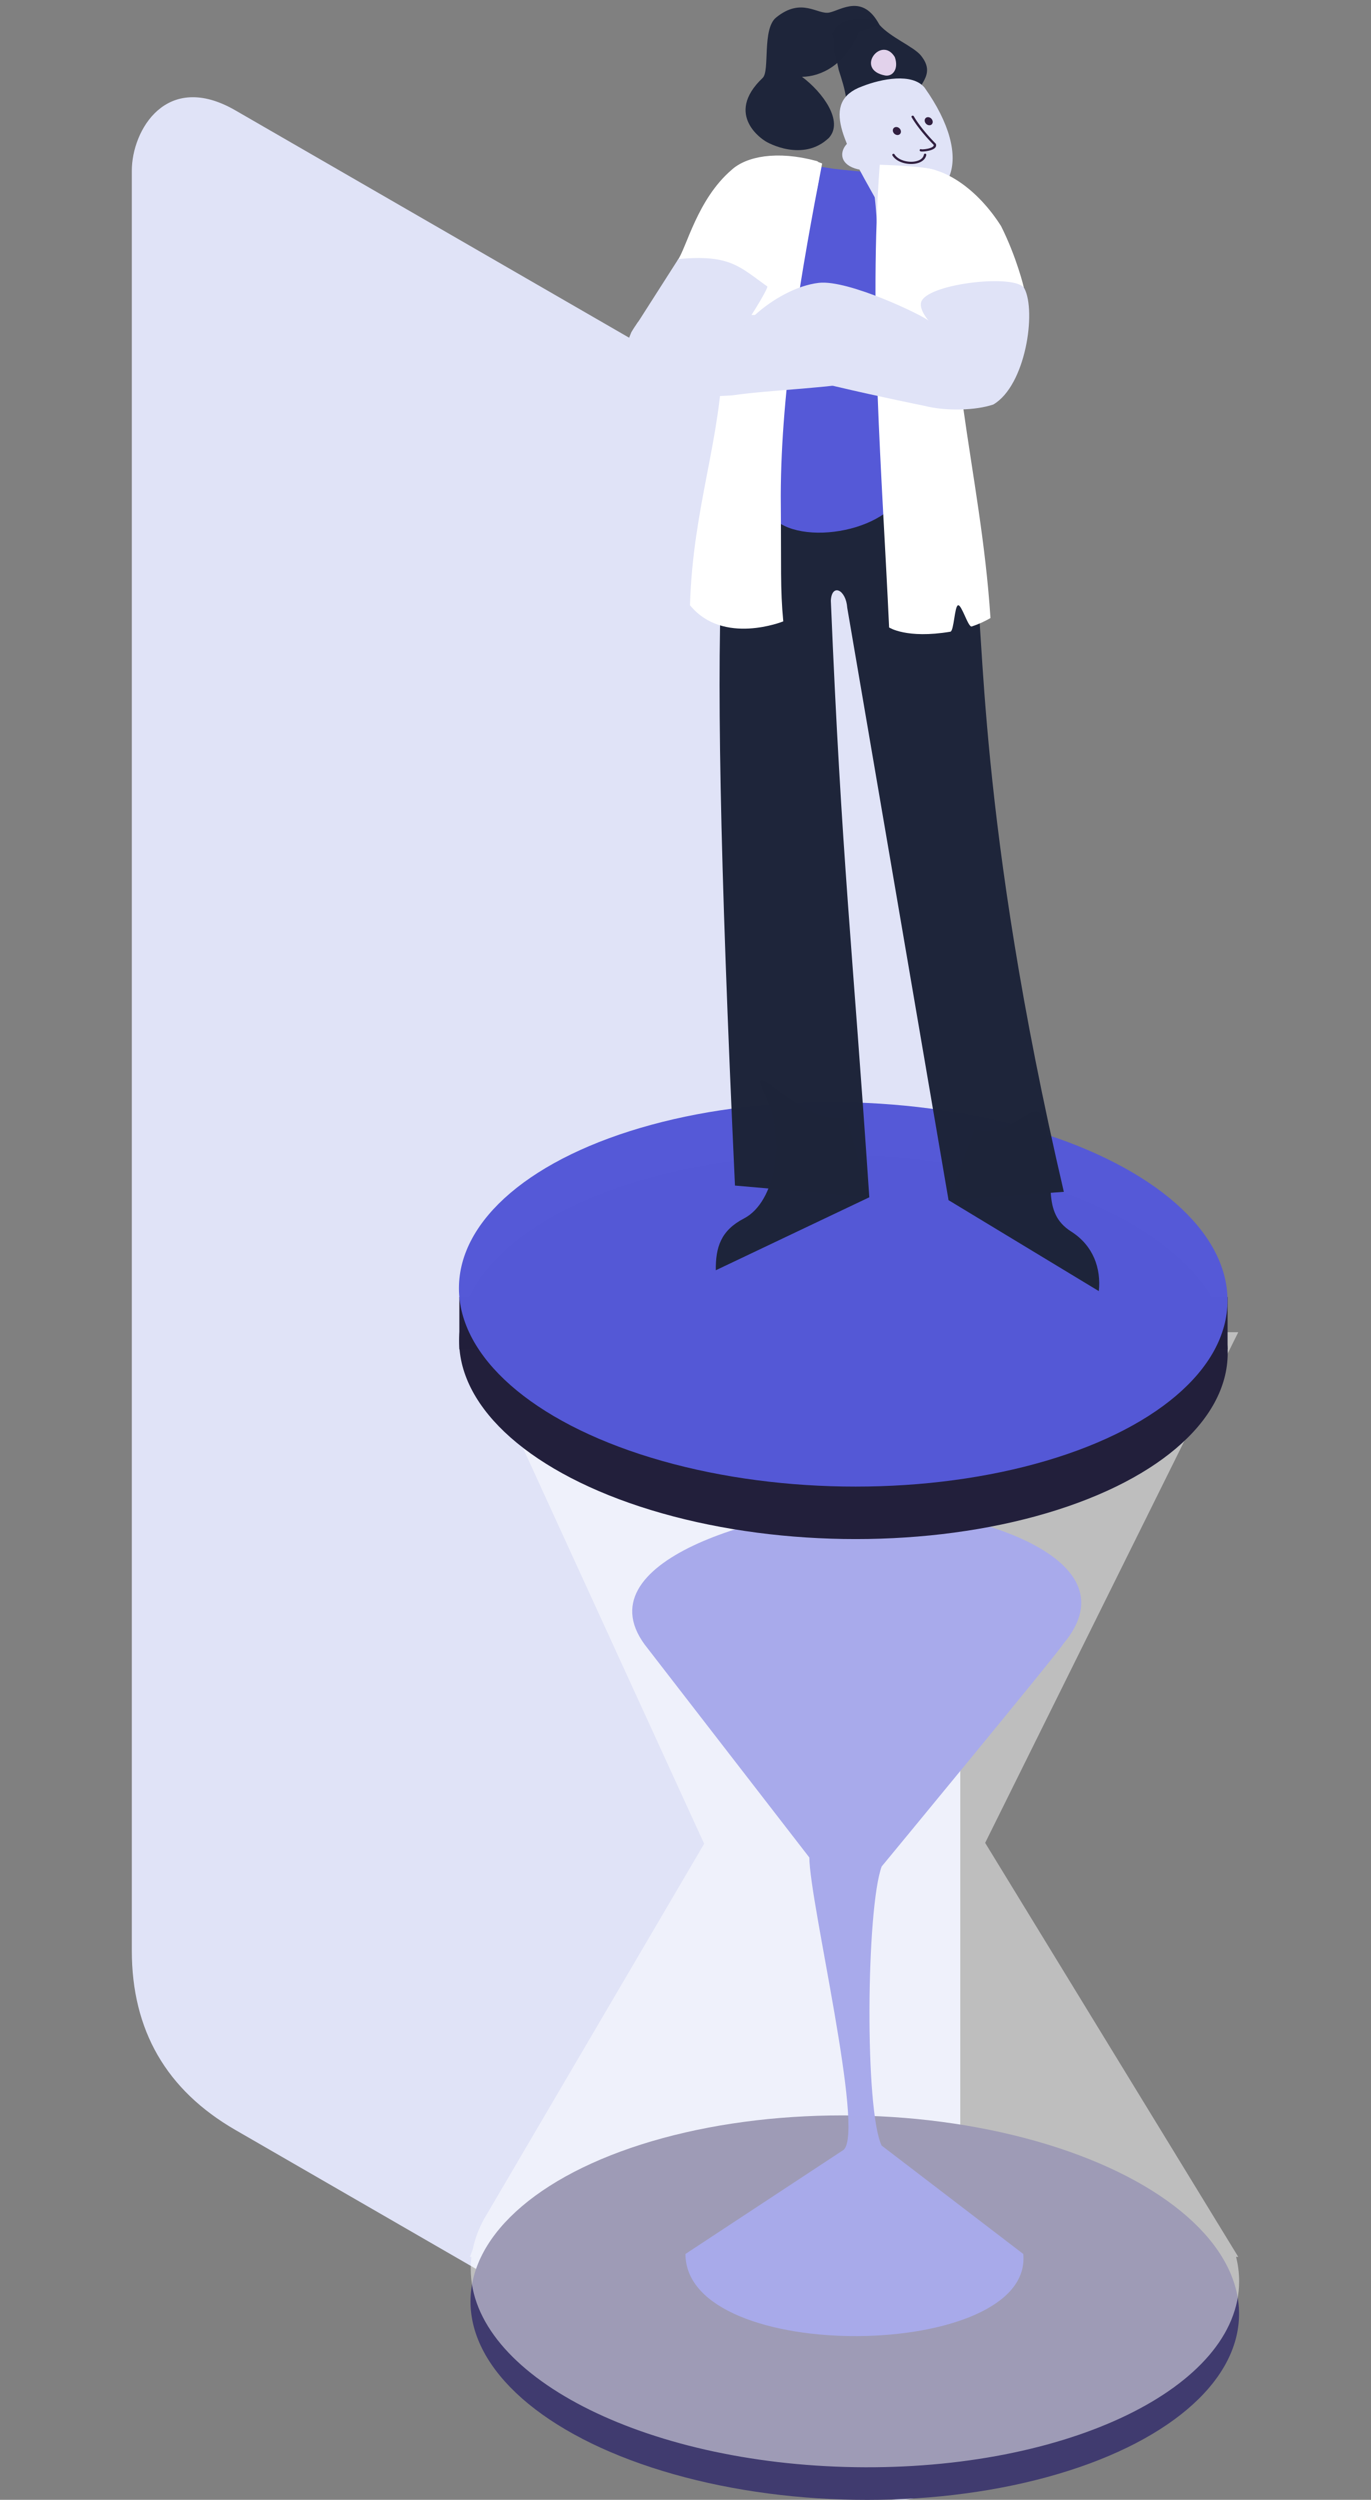 <?xml version="1.0" encoding="UTF-8" standalone="no"?>
<svg
   xmlns:dc="http://purl.org/dc/elements/1.1/"
   xmlns:cc="http://creativecommons.org/ns#"
   xmlns:rdf="http://www.w3.org/1999/02/22-rdf-syntax-ns#"
   xmlns:svg="http://www.w3.org/2000/svg"
   xmlns="http://www.w3.org/2000/svg"
   xmlns:sodipodi="http://sodipodi.sourceforge.net/DTD/sodipodi-0.dtd"
   xmlns:inkscape="http://www.inkscape.org/namespaces/inkscape"
   width="130"
   height="237"
   viewBox="0 0 34.396 62.706"
   version="1.1"
   id="svg48575"
   sodipodi:docname="homeProductivityBenefit.min.svg"
   inkscape:version="1.0.2 (e86c8708, 2021-01-15)">
  <rect x="0" y="0" width="34.396" height="62.706" fill="#808080" stroke="none"/>
  <defs
     id="defs48579" />
  <sodipodi:namedview
     pagecolor="#ffffff"
     bordercolor="#666666"
     borderopacity="1"
     objecttolerance="10"
     gridtolerance="10"
     guidetolerance="10"
     inkscape:pageopacity="0"
     inkscape:pageshadow="2"
     inkscape:window-width="1530"
     inkscape:window-height="842"
     id="namedview48577"
     showgrid="false"
     inkscape:zoom="1.7593062"
     inkscape:cx="-24.505932"
     inkscape:cy="87.806083"
     inkscape:window-x="0"
     inkscape:window-y="22"
     inkscape:window-maximized="0"
     inkscape:current-layer="svg48575" />
  <path
     d="M 5.905,2.768 22.36,12.268 c 0.893,0.516 1.732,2 1.732,4 l 0,44.66 c 0,2 -1.732,2 -2.598,1.5 l -15.589,-9 c -1.732,-1 -2.598,-2.5 -2.598,-4.5 l 0,-44.646 c 0,-1.014 0.866,-2.514 2.598,-1.514 z"
     fill="#e0e3f7"
     paint-order="stroke fill markers"
     id="path48521"
     sodipodi:nodetypes="ccssccssc" />
  <g
     transform="translate(50.44 -64.68)"
     id="g48573">
    <ellipse
       cx="-28.995"
       cy="123.03"
       rx="9.641"
       ry="4.82"
       transform="skewY(.918) scale(1 1)"
       opacity=".996"
       fill="#403b6f"
       paint-order="stroke fill markers"
       id="ellipse48523" />
    <path
       d="M-33.243 121.219l3.968-2.612c.532-.47-.853-6.203-.86-7.333l-4.054-5.242c-1.795-2.202 3.061-3.51 5.402-3.548 2.341-.038 6.937 1.174 5.016 3.44 0 .065-4.55 5.576-4.55 5.576-.386 1.062-.428 6.112 0 7l3.553 2.719c.257 2.684-8.471 2.81-8.475 0z"
       opacity=".996"
       fill="#5559d7"
       paint-order="stroke fill markers"
       id="path48525" />
    <path
       d="M-38.65 98.096l5.876 12.833-5.532 9.43c-.13.243-.222.491-.273.742l-.07.191h.037c-.012.1-.018.201-.018.302 0 2.661 4.316 4.888 9.64 4.973 5.323.086 9.638-2.003 9.638-4.665 0-.203-.026-.407-.077-.61h.055l-6.35-10.385 6.35-12.81z"
       fill="#fff"
       fill-opacity=".49"
       paint-order="stroke fill markers"
       id="path48527" />
    <ellipse
       cx="-29.28"
       cy="98.933"
       rx="9.641"
       ry="4.82"
       transform="skewY(.918) scale(1 1)"
       opacity=".996"
       fill="#221f3b"
       paint-order="stroke fill markers"
       id="ellipse48529" />
    <path
       opacity=".996"
       fill="#221f3b"
       paint-order="stroke fill markers"
       d="M-38.916 97.216h19.274v1.312h-19.274z"
       id="path48531" />
    <ellipse
       cx="-29.285"
       cy="97.617"
       rx="9.641"
       ry="4.82"
       transform="skewY(.918) scale(1 1)"
       opacity=".996"
       fill="#5559d7"
       paint-order="stroke fill markers"
       id="ellipse48533" />
    <g
       id="g48653"
       transform="matrix(0.146,0,0,0.146,23.428,-33.441)">
      <g
         id="g46934">
        <g
           id="g3383-4"
           transform="matrix(1.855,0.077,-0.084,1.7,-561.729,468.881)">
          <path
             id="path2820-1-6-7"
             style="fill:#1e253a;fill-opacity:0.996;stroke:none;stroke-width:0.129px;stroke-linecap:butt;stroke-linejoin:miter;stroke-opacity:1"
             d="m 116.831,116.743 c 1.107,1.237 3.245,2.034 3.966,2.912 1.608,1.975 -0.311,2.974 -0.405,4.698 -0.077,0.597 0.743,0.662 0.673,1.213 -1.578,0.934 -4.461,1.765 -5.59,2.081 -0.598,0.157 -0.651,-0.71 -0.789,-1.111 -0.228,-0.733 -0.524,-1.45 -0.601,-2.221 -0.161,-0.978 -0.495,-1.913 -0.815,-2.847 -0.165,-0.627 -0.276,-1.27 -0.493,-1.881 -0.038,-0.584 -0.086,-1.165 -0.216,-1.732 0.098,-0.692 0.749,-1.164 1.358,-1.407 0.8,-0.256 1.718,-0.376 2.511,-0.031 0.156,0.076 0.302,0.181 0.402,0.325 z"
             sodipodi:nodetypes="ccccccccccccc" />
          <g
             id="g1690-9-2-7"
             transform="matrix(4.404,0,0,4.404,337.51,-985.564)">
            <path
               id="path1972-2-7-1-5"
               style="fill:#e2d2eb;fill-opacity:1;stroke:none;stroke-width:0.021px;stroke-linecap:butt;stroke-linejoin:miter;stroke-opacity:1"
               d="m -49.939,251.45 c -0.65,-0.105 -0.121,-0.924 0.184,-0.433 0.101,0.266 -0.02,0.455 -0.184,0.433 z"
               sodipodi:nodetypes="ccc" />
            <path
               style="fill:#1e253a;fill-opacity:0.996;stroke:none;stroke-width:0.038px;stroke-linecap:butt;stroke-linejoin:miter;stroke-opacity:1"
               d="m -49.352,259.173 c 1.089,0.618 1.333,1.699 1.832,3.74 0.235,0.962 0.277,5.478 2.491,13.933 l -2.412,0.299 -2.74,-13.467 c -0.046,-0.423 -0.352,-0.552 -0.352,-0.149 0.493,5.906 0.814,7.906 1.426,13.627 l -2.832,-0.141 c -1.342,-15.254 -1.022,-17.019 -0.217,-17.681 z"
               id="path1877-6-7-0-4"
               sodipodi:nodetypes="cscccccccc" />
            <path
               id="path1847-0-11-6-8"
               style="fill:#5559d7;fill-opacity:1;stroke:none;stroke-width:0.03;stroke-linecap:butt;stroke-linejoin:miter;stroke-miterlimit:4;stroke-dasharray:none;stroke-opacity:1"
               d="m -50.948,253.632 c -2.764,-0.396 -2.44,1.885 -1.776,4.176 0.18,0.621 0.525,3.148 0.707,3.507 0.165,1.029 2.234,0.791 2.805,-0.162 -0.26,-1.801 0.777,-5.234 0.754,-6.206 -0.115,-1.377 -1.257,-1.205 -2.489,-1.314 z"
               sodipodi:nodetypes="cscccc" />
            <g
               id="g2626-5-1-1"
               transform="matrix(-0.029,0.003,0.003,0.029,91.32,222.472)">
              <path
                 id="path1972-3-9-5-2"
                 style="fill:#e0e3f7;fill-opacity:1;stroke:none;stroke-width:0.868px;stroke-linecap:butt;stroke-linejoin:miter;stroke-opacity:1"
                 d="m 4945.439,562.618 c 25.322,-8.252 -0.924,-37.666 -10.033,-16.139 -2.402,11.261 3.641,18.057 10.033,16.139 z"
                 sodipodi:nodetypes="ccc" />
              <path
                 style="fill:#e0e3f7;fill-opacity:1;stroke:none;stroke-width:0.868;stroke-linecap:butt;stroke-linejoin:miter;stroke-miterlimit:4;stroke-dasharray:none;stroke-opacity:1"
                 d="m 4890.827,577.199 c -1.434,16.055 0.783,24.111 0.823,34.097 0.041,10.479 21.898,54.075 31.02,55.091 19.969,-32.58 5.417,-71.35 16.411,-111.268 -4.104,-4.584 -43.23,22.876 -48.254,22.079 z"
                 id="path1833-6-7-9-8"
                 sodipodi:nodetypes="csccc" />
              <path
                 id="path1873-1-7-4-9"
                 style="fill:#e0e3f7;fill-opacity:1;stroke:none;stroke-width:0.868px;stroke-linecap:butt;stroke-linejoin:miter;stroke-opacity:1"
                 d="m 4938.76,497.683 c -14.591,-5.263 -36.525,-8.539 -44.818,3.417 -33.403,58.276 -17.079,101.803 40.057,85.738 19.789,-44.906 35.963,-78.75 4.761,-89.155 z"
                 sodipodi:nodetypes="cccc" />
              <g
                 id="g2477-8-6-9-3"
                 transform="matrix(0.691,0.526,-0.526,0.691,1968.633,-2188.237)">
                <path
                   id="path1915-7-73-0-6"
                   style="fill:#311f40;fill-opacity:1;stroke:none;stroke-width:0.651;stroke-linecap:round;stroke-linejoin:bevel;stroke-miterlimit:4;stroke-dasharray:none;paint-order:stroke fill markers"
                   transform="matrix(0.977,-0.212,0.198,0.98,0,0)"
                   d="m 4398.448,1409.347 a 3.141,3.828 0 0 1 -3.141,3.828 3.141,3.828 0 0 1 -3.141,-3.828 3.141,3.828 0 0 1 3.141,-3.828 3.141,3.828 0 0 1 3.141,3.828 z" />
                <path
                   id="path1915-6-9-65-9-8"
                   style="fill:#311f40;fill-opacity:1;stroke:none;stroke-width:0.651;stroke-linecap:round;stroke-linejoin:bevel;stroke-miterlimit:4;stroke-dasharray:none;paint-order:stroke fill markers"
                   transform="matrix(0.977,-0.214,0.197,0.98,0,0)"
                   d="m 4425.516,1413.57 a 3.183,3.78 0 0 1 -3.183,3.78 3.183,3.78 0 0 1 -3.183,-3.78 3.183,3.78 0 0 1 3.183,-3.78 3.183,3.78 0 0 1 3.183,3.78 z" />
                <path
                   style="color:#000000;font-style:normal;font-variant:normal;font-weight:normal;font-stretch:normal;font-size:medium;line-height:normal;font-family:sans-serif;font-variant-ligatures:normal;font-variant-position:normal;font-variant-caps:normal;font-variant-numeric:normal;font-variant-alternates:normal;font-variant-east-asian:normal;font-feature-settings:normal;font-variation-settings:normal;text-indent:0;text-align:start;text-decoration:none;text-decoration-line:none;text-decoration-style:solid;text-decoration-color:#000000;letter-spacing:normal;word-spacing:normal;text-transform:none;writing-mode:lr-tb;direction:ltr;text-orientation:mixed;dominant-baseline:auto;baseline-shift:baseline;text-anchor:start;white-space:normal;shape-padding:0;shape-margin:0;inline-size:0;clip-rule:nonzero;display:inline;overflow:visible;visibility:visible;opacity:1;isolation:auto;mix-blend-mode:normal;color-interpolation:sRGB;color-interpolation-filters:linearRGB;solid-color:#000000;solid-opacity:1;vector-effect:none;fill:#311f40;fill-opacity:1;fill-rule:nonzero;stroke:none;stroke-width:2;stroke-linecap:round;stroke-linejoin:miter;stroke-miterlimit:4;stroke-dasharray:none;stroke-dashoffset:0;stroke-opacity:1;color-rendering:auto;image-rendering:auto;shape-rendering:auto;text-rendering:auto;enable-background:accumulate;stop-color:#000000;stop-opacity:1"
                   d="m 4580.738,436.635 a 1,1 0 0 0 -0.223,0.023 1,1 0 0 0 -0.764,1.191 c 1.881,8.584 2.644,20.103 2.308,30.58 l -0.01,0.193 0.066,0.182 c 0.294,0.808 0.838,1.452 1.51,1.828 0.671,0.376 1.426,0.496 2.182,0.475 1.512,-0.042 3.104,-0.616 4.615,-1.344 1.511,-0.727 2.923,-1.623 3.967,-2.402 0.522,-0.39 0.948,-0.744 1.27,-1.068 0.161,-0.162 0.294,-0.309 0.42,-0.506 0.063,-0.099 0.131,-0.209 0.182,-0.391 0.051,-0.182 0.093,-0.495 -0.084,-0.826 a 1,1 0 0 0 -1.353,-0.412 1,1 0 0 0 -0.494,0.625 c -0.027,0.032 -0.03,0.042 -0.09,0.102 -0.206,0.208 -0.579,0.526 -1.047,0.875 -0.936,0.699 -2.267,1.542 -3.637,2.201 -1.37,0.659 -2.795,1.12 -3.805,1.148 -0.505,0.014 -0.886,-0.073 -1.149,-0.221 -0.239,-0.134 -0.405,-0.348 -0.553,-0.701 0.316,-10.537 -0.431,-22.014 -2.35,-30.768 a 1,1 0 0 0 -0.967,-0.785 z"
                   id="path1157" />
                <path
                   style="color:#000000;font-style:normal;font-variant:normal;font-weight:normal;font-stretch:normal;font-size:medium;line-height:normal;font-family:sans-serif;font-variant-ligatures:normal;font-variant-position:normal;font-variant-caps:normal;font-variant-numeric:normal;font-variant-alternates:normal;font-variant-east-asian:normal;font-feature-settings:normal;font-variation-settings:normal;text-indent:0;text-align:start;text-decoration:none;text-decoration-line:none;text-decoration-style:solid;text-decoration-color:#000000;letter-spacing:normal;word-spacing:normal;text-transform:none;writing-mode:lr-tb;direction:ltr;text-orientation:mixed;dominant-baseline:auto;baseline-shift:baseline;text-anchor:start;white-space:normal;shape-padding:0;shape-margin:0;inline-size:0;clip-rule:nonzero;display:inline;overflow:visible;visibility:visible;opacity:1;isolation:auto;mix-blend-mode:normal;color-interpolation:sRGB;color-interpolation-filters:linearRGB;solid-color:#000000;solid-opacity:1;vector-effect:none;fill:#311f40;fill-opacity:1;fill-rule:nonzero;stroke:none;stroke-width:2;stroke-linecap:round;stroke-linejoin:miter;stroke-miterlimit:4;stroke-dasharray:none;stroke-dashoffset:0;stroke-opacity:1;color-rendering:auto;image-rendering:auto;shape-rendering:auto;text-rendering:auto;enable-background:accumulate;stop-color:#000000;stop-opacity:1"
                   d="m 4615.242,452.488 a 1,1 0 0 0 -0.141,0.019 1,1 0 0 0 -0.779,1.18 c 0.966,4.729 -1.858,10.356 -5.93,13.926 -2.036,1.785 -4.357,3.039 -6.541,3.463 -2.184,0.424 -4.191,0.071 -5.918,-1.365 a 1,1 0 0 0 -1.408,0.129 1,1 0 0 0 0.131,1.408 c 2.208,1.835 4.937,2.303 7.576,1.791 2.639,-0.512 5.229,-1.95 7.479,-3.922 4.499,-3.944 7.743,-10.087 6.57,-15.83 a 1,1 0 0 0 -1.039,-0.799 z"
                   id="path1153" />
              </g>
            </g>
            <path
               style="fill:#1e253a;fill-opacity:0.996;stroke:none;stroke-width:0.032px;stroke-linecap:butt;stroke-linejoin:miter;stroke-opacity:1"
               d="m -49.108,277.156 -3.146,1.817 c -0.027,-0.521 0.06,-0.914 0.539,-1.214 0.654,-0.41 0.798,-1.881 0.319,-2.841 -0.532,-1.068 0.81,0.706 1.727,0.429 z"
               id="path2656-9-7-1-8-1-1"
               sodipodi:nodetypes="ccsscc" />
            <path
               style="fill:#1e253a;fill-opacity:0.996;stroke:none;stroke-width:0.032px;stroke-linecap:butt;stroke-linejoin:miter;stroke-opacity:1"
               d="m -47.441,277.146 3.249,1.94 c 0.027,-0.521 -0.163,-1.038 -0.642,-1.338 -0.654,-0.41 -0.397,-1.141 -0.589,-2.196 -0.23,-1.265 -0.626,0.218 -1.543,-0.06 z"
               id="path2656-9-7-1-9-1-1-0"
               sodipodi:nodetypes="ccsscc" />
            <g
               id="g1656-2-5-5"
               transform="translate(-63.818,-0.8)">
              <path
                 style="fill:#ffffff;fill-opacity:1;stroke:none;stroke-width:0.032px;stroke-linecap:butt;stroke-linejoin:miter;stroke-opacity:1"
                 d="m 12.649,254.324 c -0.312,2.392 -0.633,5.13 -0.524,7.65 0.09,1.698 0.083,2.118 0.183,2.874 0,0 -1.24,0.617 -1.975,-0.281 -0.042,-2.25 0.488,-3.848 0.428,-5.783 0.565,-1.155 -0.45,-2.327 -0.003,-3.583 0.055,-0.155 -0.026,-0.32 0.298,-0.47 0.181,0.03 0.933,-0.68 1.593,-0.406 z"
                 id="path2071-2-3-2-1-9-9-1"
                 sodipodi:nodetypes="cccccsccc" />
              <path
                 id="path1895-1-0-1-2-9-7-0"
                 style="fill:#ffffff;fill-opacity:1;stroke:none;stroke-width:0.032px;stroke-linecap:butt;stroke-linejoin:miter;stroke-opacity:1"
                 d="m 17.012,256.974 c 0,0 -0.177,-0.675 -0.541,-1.383 -1.06,-1.652 -2.877,-1.889 -2.449,0.558 0.851,1.022 0.341,0.555 0.366,1.776 0.75,1.09 0.843,-0.363 2.624,-0.952 z"
                 sodipodi:nodetypes="ccccc" />
              <path
                 style="fill:#ffffff;fill-opacity:1;stroke:none;stroke-width:0.032px;stroke-linecap:butt;stroke-linejoin:miter;stroke-opacity:1"
                 d="m 14.536,264.887 c 0,0 0.377,0.249 1.29,0.039 0.075,-0.017 0.061,-0.591 0.134,-0.613 0.075,-0.024 0.236,0.503 0.309,0.473 0.136,-0.057 0.266,-0.127 0.385,-0.211 -0.183,-1.725 -0.51,-3.184 -0.806,-4.877 0.264,-1.523 -0.415,-4.489 -0.777,-5.298 -0.054,-0.12 -1.212,-0.101 -1.212,-0.101 -0.078,3.436 0.367,7.049 0.677,10.589 z"
                 id="path2071-28-6-7-0-6-8"
                 sodipodi:nodetypes="csssccscc" />
            </g>
          </g>
          <path
             style="fill:#1e253a;fill-opacity:0.996;stroke:none;stroke-width:0.129px;stroke-linecap:butt;stroke-linejoin:miter;stroke-opacity:1"
             d="m 114.95,117.536 c -1.108,3.422 -3.321,4.671 -5.048,4.767 1.984,1.462 4.087,4.317 2.764,6.047 -2.258,2.572 -5.632,0.782 -5.938,0.541 0,0 -3.941,-2.369 -0.453,-6.316 0.643,-0.728 -0.296,-4.929 0.965,-6.146 2.288,-2.208 3.814,-0.411 4.91,-0.726 1.096,-0.314 2.996,-2.058 4.68,1.04 z"
             id="path2759-4-7-6"
             sodipodi:nodetypes="ccccssscc" />
        </g>
        <g
           id="g41663"
           transform="matrix(0.271,0.031,-0.029,0.249,-586.452,760.444)">
          <path
             id="path1895-6-9-7-3-7-1"
             style="fill:#ffffff;fill-opacity:1;stroke:none;stroke-width:0.967px;stroke-linecap:butt;stroke-linejoin:miter;stroke-opacity:1"
             d="m 736.606,-242.097 c -1.886,-19.18 -37.988,-20.175 -37.988,-20.175 4.709,-8.964 7.789,-43.001 27.254,-65.857 8.191,-10.246 26.743,-16.874 52.6,-12.642 7.909,1.295 -4.039,52.188 -0.724,62.418 -26.84,29.399 -7.681,36.398 -10.069,72.885 11.433,14.03 -23.537,4.788 -31.073,-36.629 z"
             sodipodi:nodetypes="cscsccc" />
          <path
             id="path1895-7-5-0-1-0-5-4"
             style="fill:#e0e3f7;fill-opacity:1;stroke:none;stroke-width:0.967px;stroke-linecap:butt;stroke-linejoin:miter;stroke-opacity:1"
             d="m 674.951,-209.758 c 10.75,-26.213 15.908,-13.283 83.294,-22.233 46.603,-7.588 27.532,-4.283 74.275,-10.942 60.589,47.375 -40.062,53.891 -89.663,68.292 -56.667,11.186 -77.387,-0.619 -67.906,-35.117 z"
             sodipodi:nodetypes="ccccc" />
          <path
             style="fill:#e0e3f7;fill-opacity:1;stroke:none;stroke-width:70.476px;stroke-linecap:butt;stroke-linejoin:miter;stroke-opacity:1"
             d="m 699.019,-263.229 -20.44,45.695 c 0,0 -3.041,3.921 -3.041,18.561 0,14.641 18.808,38.103 41.896,20.025 15.261,-11.949 39.356,-68.014 39.356,-72.487 -18.715,-11.216 -25.596,-19.174 -57.771,-11.794 z"
             id="path40822"
             sodipodi:nodetypes="ccsscc" />
        </g>
      </g>
      <path
         style="fill:#e0e3f7;fill-opacity:1;stroke:none;stroke-width:18.425px;stroke-linecap:butt;stroke-linejoin:miter;stroke-opacity:1"
         d="m -335.259,741.56 c -2.912,0.992 -8.02,1.21 -11.929,0.207 0,0 -29.908,-5.996 -32.375,-8.705 -2.467,-2.709 6.61,-11.507 14.318,-12.406 5.095,-0.594 18.149,5.712 18.903,6.54 0,0 -1.922,-2.148 -1.214,-3.469 1.631,-3.044 16.332,-4.64 17.648,-2.098 2.056,3.972 0.233,16.65 -5.351,19.932 z"
         id="path40822-7"
         sodipodi:nodetypes="ccsscssc" />
    </g>
  </g>
</svg>
